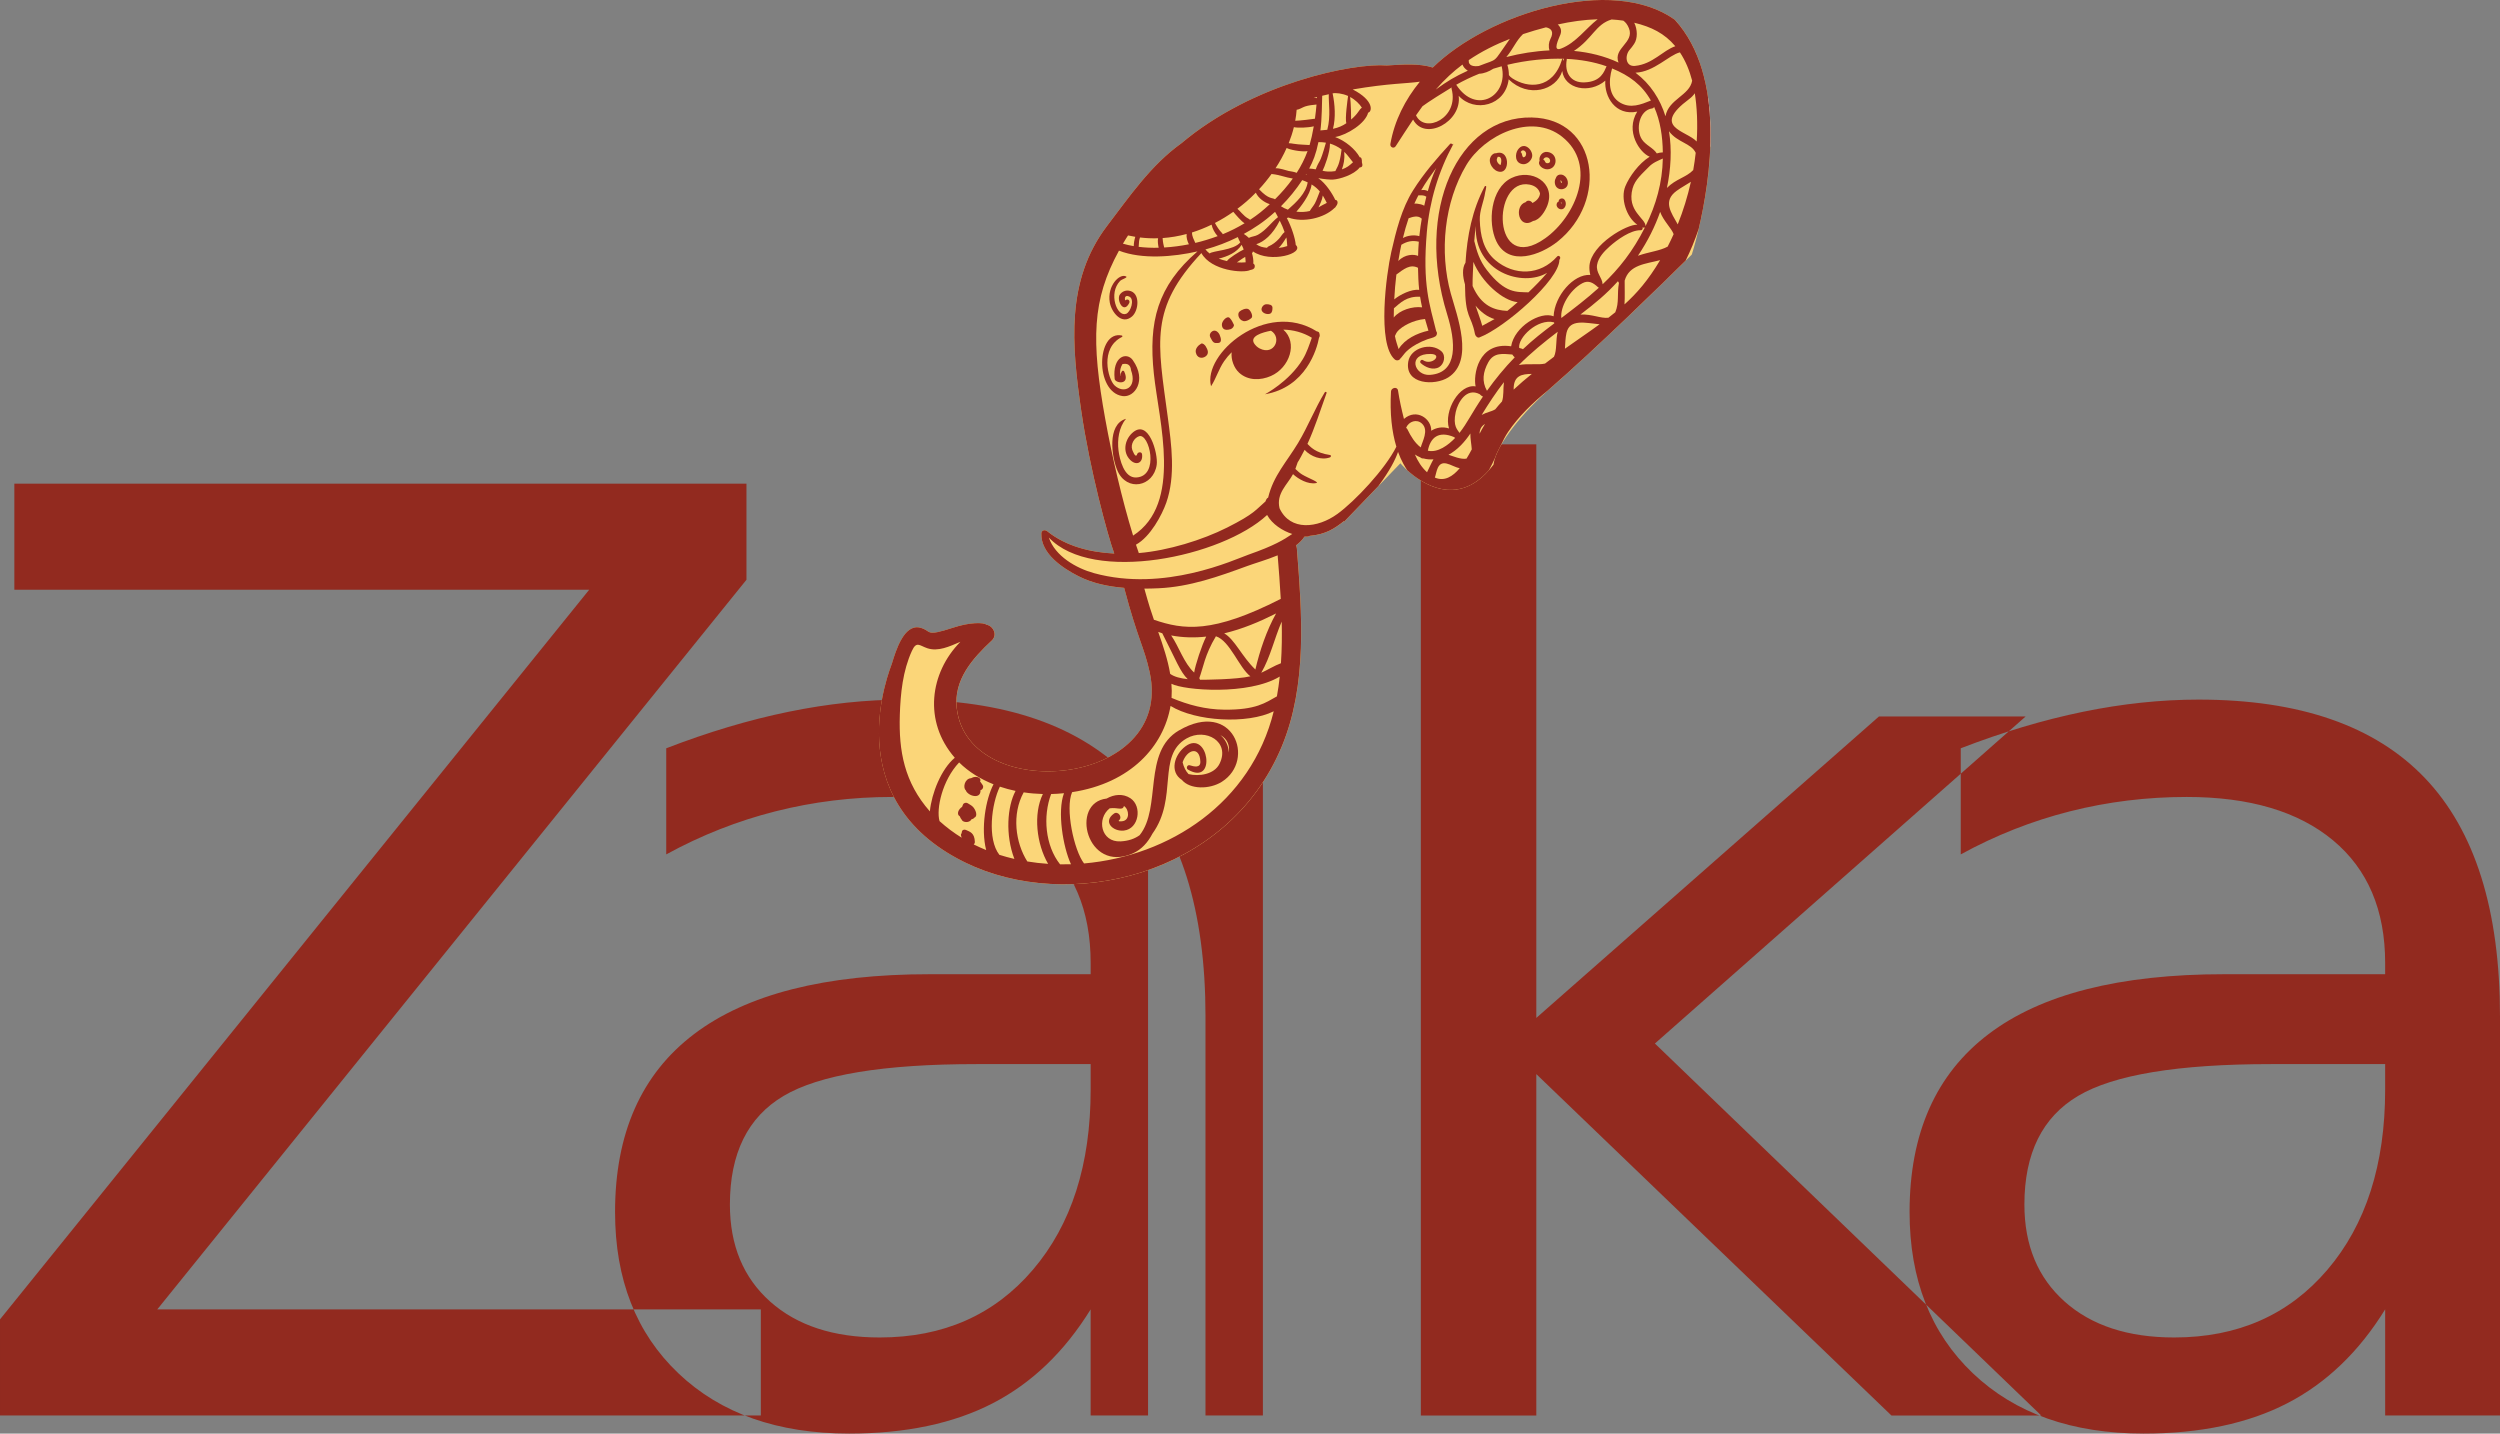 <?xml version="1.0" encoding="UTF-8"?> <svg xmlns="http://www.w3.org/2000/svg" xmlns:xlink="http://www.w3.org/1999/xlink" xmlns:xodm="http://www.corel.com/coreldraw/odm/2003" xml:space="preserve" width="176.559mm" height="101.244mm" version="1.1" style="shape-rendering:geometricPrecision; text-rendering:geometricPrecision; image-rendering:optimizeQuality; fill-rule:evenodd; clip-rule:evenodd" viewBox="0 0 180.336 103.41"><rect x="0" y="0" width="180.336" height="103.41" fill="#808080" stroke="none"/> <defs> <style type="text/css"> .fil1 {fill:#FBD679} .fil0 {fill:#922A1F} .fil3 {fill:#92291F} .fil2 {fill:#FEFEFF} </style> </defs> <g id="Layer_x0020_1">  <g id="_816555408"> <path class="fil0" d="M1.035 34.888l52.81 0 0 6.933 -42.5 52.63 43.536 0 0 7.654 -54.881 0 0 -6.933 42.5 -52.63 -41.465 0 0 -7.654zm69.4 41.87l0 0c-6.693,0 -11.33,0.765 -13.912,2.296 -2.581,1.531 -3.872,4.142 -3.872,7.834 0,2.941 0.968,5.275 2.904,7.001 1.936,1.726 4.57,2.589 7.901,2.589 4.592,0 8.276,-1.628 11.053,-4.885 2.776,-3.256 4.165,-7.586 4.165,-12.989l0 -1.846 -8.239 0zm16.523 -3.422l0 0c0,-7.684 -1.801,-13.416 -5.403,-17.198 -3.602,-3.782 -9.049,-5.673 -16.343,-5.673 -2.701,0 -5.478,0.293 -8.329,0.878 -2.851,0.585 -5.793,1.463 -8.824,2.634l0 7.654c2.521,-1.381 5.148,-2.416 7.879,-3.107 2.731,-0.69 5.538,-1.036 8.419,-1.036 4.532,0 8.051,1.043 10.558,3.129 2.506,2.086 3.759,5.035 3.759,8.847l0 0.81 -11.616 0c-7.534,0 -13.199,1.441 -16.996,4.322 -3.797,2.881 -5.695,7.158 -5.695,12.831 0,4.862 1.523,8.742 4.57,11.638 3.046,2.896 7.151,4.345 12.313,4.345 4.082,0 7.534,-0.728 10.355,-2.183 2.821,-1.456 5.177,-3.714 7.068,-6.776l0 7.654 8.284 0 0 -28.769zm-4.144 -21.655l0 0 8.284 0 0 50.424 -8.284 0 0 -50.424zm0 -19.629l0 0 8.284 0 0 10.49 -8.284 0 0 -10.49zm19.678 0l0 0 8.329 0 0 41.375 24.717 -21.745 10.58 0 -26.743 23.591 27.868 26.833 -10.805 0 -25.617 -24.627 0 24.627 -8.329 0 0 -70.053zm61.321 44.706l0 0c-6.693,0 -11.33,0.765 -13.912,2.296 -2.581,1.531 -3.872,4.142 -3.872,7.834 0,2.941 0.968,5.275 2.904,7.001 1.936,1.726 4.57,2.589 7.901,2.589 4.592,0 8.276,-1.628 11.053,-4.885 2.776,-3.256 4.165,-7.586 4.165,-12.989l0 -1.846 -8.239 0zm16.523 -3.422l0 0c0,-7.684 -1.801,-13.416 -5.403,-17.198 -3.602,-3.782 -9.049,-5.673 -16.343,-5.673 -2.701,0 -5.478,0.293 -8.329,0.878 -2.851,0.585 -5.793,1.463 -8.824,2.634l0 7.654c2.521,-1.381 5.148,-2.416 7.879,-3.107 2.731,-0.69 5.538,-1.036 8.419,-1.036 4.532,0 8.051,1.043 10.558,3.129 2.506,2.086 3.759,5.035 3.759,8.847l0 0.81 -11.616 0c-7.534,0 -13.199,1.441 -16.995,4.322 -3.797,2.881 -5.695,7.158 -5.695,12.831 0,4.862 1.523,8.742 4.57,11.638 3.046,2.896 7.151,4.345 12.313,4.345 4.082,0 7.534,-0.728 10.355,-2.183 2.821,-1.456 5.178,-3.714 7.068,-6.776l0 7.654 8.284 0 0 -28.769z"></path> <path class="fil1" d="M120.805 1.419c-4.514,-3.228 -13.448,-0.467 -17.451,3.451 -1.006,-0.314 -2.18,-0.217 -3.319,-0.146 -2.397,-0.193 -9.645,1.248 -14.825,5.619l-0.001 0.001c-2.181,1.56 -3.737,3.833 -5.342,5.941 -2.997,3.934 -2.561,8.596 -1.87,13.359 0.609,4.198 1.92,9.045 2.381,10.286 -1.75,-0.084 -3.477,-0.538 -4.775,-1.562 -0.024,-0.027 -0.058,-0.051 -0.105,-0.074 -0.006,-0.004 -0.012,-0.007 -0.018,-0.009 -0.008,-0.004 -0.012,-0.007 -0.019,-0.01 -0.156,-0.071 -0.336,0.012 -0.341,0.196 -0.052,1.472 1.551,2.524 2.7,3.104 0.989,0.5 2.127,0.737 3.274,0.832 0.973,3.684 1.442,4.265 1.838,6.072 1.831,8.351 -13.117,9.64 -13.916,2.603 -0.234,-2.046 1.141,-3.585 2.53,-4.88 0.437,-0.407 0.094,-1.056 -0.386,-1.137 -0.212,-0.177 -1.203,-0.183 -2.393,0.209 -2.123,0.699 -1.511,0.224 -2.391,0.004 -1.161,-0.29 -1.756,1.666 -2.028,2.565 -0.135,0.445 -4.088,9.791 5.272,14.372 7.432,3.638 18.936,1.02 22.837,-8.351 1.86,-4.468 1.463,-9.588 1.095,-14.299 -0.007,-0.085 -0.029,-0.16 -0.056,-0.229 0.247,-0.186 0.455,-0.394 0.605,-0.627 0.132,0.007 0.277,0.014 0.386,-0.057 1.162,-0.104 1.781,-0.523 2.473,-1.069l-0.002 0.053 4.057 -4.218c0,0 3.571,4.258 6.716,0.102 0.182,-1.488 2.32,-3.959 3.902,-5.333 4.26,-3.701 10.404,-9.825 10.404,-9.825 0,0 3.745,-11.517 -1.229,-16.941z"></path> <path class="fil2" d="M123.034 6.832l0.292 3.7c0,0 0.015,0.021 0.043,0.06 0.044,-1.157 0.007,-2.354 -0.157,-3.524 -0.119,-0.152 -0.179,-0.236 -0.179,-0.236z"></path> <path class="fil3" d="M96.956 37.635l2.468 -2.567c0.829,-1.115 1.237,-1.93 1.423,-2.469 0.112,0.306 0.238,0.588 0.378,0.847 0.091,0.168 0.187,0.327 0.288,0.476 1.042,0.945 3.545,2.653 5.889,-0.004 0.159,-0.288 0.304,-0.59 0.444,-0.892 0.09,-0.269 0.224,-0.557 0.392,-0.857 0.176,-0.376 0.354,-0.727 0.551,-1.017 0.758,-1.119 1.77,-2.094 2.863,-2.985 3.574,-3.107 8.46,-7.904 9.94,-9.368 0.343,-0.686 0.658,-1.441 0.94,-2.281 0.821,-3.474 2.02,-11.014 -1.727,-15.099 -4.515,-3.228 -13.449,-0.467 -17.451,3.451 -1.007,-0.314 -2.181,-0.217 -3.319,-0.147 -2.397,-0.192 -9.645,1.248 -14.825,5.62 -0.001,0 -0.001,0 -0.001,0 -2.181,1.56 -3.737,3.834 -5.342,5.941 -2.997,3.934 -2.561,8.596 -1.87,13.359 0.608,4.199 1.92,9.045 2.38,10.286 -1.751,-0.083 -3.476,-0.538 -4.776,-1.562 -0.023,-0.026 -0.057,-0.05 -0.104,-0.074 -0.006,-0.004 -0.012,-0.007 -0.019,-0.009 -0.007,-0.004 -0.012,-0.007 -0.019,-0.01 -0.158,-0.071 -0.336,0.012 -0.342,0.197 -0.052,1.471 1.552,2.524 2.7,3.103 0.988,0.5 2.128,0.737 3.274,0.832 0.973,3.684 1.442,4.265 1.838,6.072 1.831,8.351 -13.116,9.64 -13.916,2.603 -0.233,-2.046 1.141,-3.585 2.53,-4.88 0.437,-0.408 0.094,-1.056 -0.386,-1.138 -0.212,-0.177 -1.203,-0.182 -2.393,0.21 -2.122,0.698 -1.511,0.224 -2.391,0.003 -1.16,-0.289 -1.756,1.666 -2.029,2.566 -0.135,0.445 -4.088,9.791 5.273,14.372 7.432,3.638 18.937,1.021 22.837,-8.351 1.86,-4.468 1.463,-9.588 1.095,-14.299 -0.007,-0.085 -0.029,-0.16 -0.056,-0.229 0.247,-0.186 0.455,-0.394 0.605,-0.627 0.132,0.007 0.278,0.013 0.386,-0.057 1.161,-0.105 1.78,-0.524 2.472,-1.07 -0.001,0.018 -0.001,0.035 -0.002,0.053zm15.142 -14.384l0 0c0.006,0.025 0.012,0.05 0.022,0.072 -0.902,0.686 -1.49,1.136 -2.265,1.868 -0.048,-0.04 -0.203,-0.075 -0.268,-0.092 -0.114,-0.729 1.32,-2.147 2.511,-1.848zm-2.535 3.08l0 0c0.862,-0.878 1.821,-1.651 2.801,-2.4 -0.155,0.607 -0.043,1.323 -0.268,1.803 -0.214,0.162 -0.428,0.326 -0.644,0.491 -0.5,0.118 -1.219,-0.025 -1.889,0.107zm0.936 0.641l0 0c-0.451,0.363 -0.892,0.738 -1.312,1.132 -0.019,-1.026 0.591,-1.123 1.312,-1.132zm-3.238 1.219l0 0c-0.385,-0.689 -0.287,-1.36 0.095,-2.057 0.407,-0.74 1.067,-0.607 1.735,-0.561 0.043,0.073 0.101,0.141 0.173,0.203 -0.729,0.75 -1.392,1.556 -2.004,2.416zm-0.139 2.389l0 0c-0.2,0.328 -0.293,0.508 -0.393,0.708 0.002,-0.357 0.161,-0.566 0.393,-0.708zm-0.242 -0.65l0 0c0.498,-0.814 1.019,-1.611 1.605,-2.364 -0.066,0.514 0,0.998 -0.139,1.393 -0.168,0.185 -0.332,0.374 -0.487,0.568 -0.337,0.194 -0.568,0.181 -0.979,0.403zm-1.6 1.295l0 0c-0.131,-0.219 -0.5,-0.476 -0.272,-1.505 0.153,-0.688 0.767,-1.783 1.724,-1.288 0.067,0.067 0.153,0.141 0.241,0.172 -0.843,1.245 -1.123,1.897 -1.693,2.622zm-0.794 1.579l0 0c0.644,-0.342 1.169,-0.923 1.579,-1.534 -0.011,0.378 0.078,0.767 0.1,1.146 -0.117,0.223 -0.244,0.449 -0.378,0.665 -0.396,0.083 -1.006,-0.187 -1.301,-0.277zm-0.142 0.631l0 0c0.32,0.073 0.602,0.27 0.952,0.339 -0.51,0.609 -1.108,0.973 -1.794,0.675 0.134,-0.36 0.156,-1.171 0.842,-1.014zm-1.347 -0.922l0 0c0.18,-0.954 0.779,-1.455 1.892,-0.984 0.023,0.023 0.03,0.033 0.078,0.059 -0.5,0.525 -1.253,1.086 -1.97,0.924zm-1.469 -1.537l0 0c-0.022,-0.046 -0.052,-0.078 -0.087,-0.101 -0.002,-0.011 -0.005,-0.02 -0.008,-0.031 0.199,-0.448 0.758,-0.638 1.135,-0.292 0.526,0.479 0.019,1.304 -0.082,1.722 -0.4,-0.293 -0.714,-0.787 -0.959,-1.298zm0.933 2.021l0 0c0.056,0.057 0.139,0.081 0.223,0.073 0.226,0.061 0.466,0.084 0.717,0.064 -0.121,0.199 -0.332,0.672 -0.463,0.933 -0.398,-0.366 -0.653,-0.777 -0.876,-1.281 0.125,0.085 0.259,0.154 0.398,0.21zm-5.492 -22.045l0 0c0.238,0.231 0.422,0.5 0.628,0.754 -0.288,0.261 -0.429,0.379 -0.8,0.514 0.133,-0.394 0.208,-0.7 0.172,-1.268zm-0.508 26.129l0 0c-1.413,1.023 -3.389,1.251 -4.162,-0.417 -0.256,-1.076 0.582,-1.722 0.972,-2.462 0.381,0.351 1.074,0.758 1.67,0.645 0.278,-0.053 -0.562,-0.347 -1.014,-0.62 -0.182,-0.109 -0.332,-0.259 -0.487,-0.401 0.06,-0.155 0.113,-0.314 0.165,-0.473 0.078,-0.099 0.402,-0.706 0.501,-0.905 0.446,0.495 1.216,0.775 1.838,0.542 0.07,-0.026 0.094,-0.152 0,-0.167 -1.105,-0.161 -1.434,-0.625 -1.633,-0.801 0.544,-1.183 0.925,-2.416 1.379,-3.67 0.029,-0.077 -0.088,-0.119 -0.127,-0.053 -0.717,1.175 -1.212,2.463 -1.92,3.643 -0.823,1.372 -1.793,2.374 -2.167,3.954 -0.101,0.035 -0.155,0.168 -0.191,0.273 -0.686,0.587 -0.761,0.878 -2.765,1.886 -1.791,0.902 -4.264,1.663 -6.372,1.841 -0.047,-0.122 -0.166,-0.479 -0.207,-0.605 1.045,-0.572 1.879,-2.15 2.189,-3.033 0.678,-1.943 0.375,-4.167 0.108,-6.155 -0.735,-5.457 -1.333,-7.839 2.423,-11.847 0.711,1.285 3.05,1.469 3.519,1.224 0.149,-0.034 0.29,-0.055 0.325,-0.209 0.029,-0.127 -0.015,-0.209 -0.099,-0.261 0.024,-0.24 -0.029,-0.507 -0.095,-0.749 0.043,-0.033 0.064,-0.078 0.068,-0.126 1.249,0.874 3.759,0.152 3.089,-0.468 -0.035,-0.463 -0.3,-1.288 -0.645,-1.943 0.022,-0.002 0.021,0.006 0.12,-0.031 1.041,0.392 2.575,0.045 3.309,-0.68 0.052,-0.028 0.093,-0.07 0.115,-0.126 0.214,-0.258 0.105,-0.47 -0.051,-0.47 -0.179,-0.398 -0.664,-1.182 -1.225,-1.566 0.423,0.077 0.863,0.114 1.056,0.104 0.468,-0.024 1.526,-0.34 1.932,-0.874 0.236,-0.015 0.216,-0.179 0.159,-0.378 0.012,-0.132 -0.015,-0.384 -0.149,-0.353 -0.333,-0.603 -1.048,-1.192 -1.78,-1.465 0.874,-0.151 2.19,-0.988 2.38,-1.758 0.287,-0.056 0.46,-0.866 -1.111,-1.675 2.612,-0.447 3.88,-0.417 4.843,-0.56 -1.061,1.3 -1.832,2.806 -2.127,4.494 -0.04,0.232 0.248,0.368 0.383,0.161 0.423,-0.651 0.833,-1.295 1.256,-1.921 0.851,1.597 3.541,0.139 3.288,-1.715 1.145,1.252 3.378,0.721 3.606,-1.187 1.403,1.37 3.435,0.805 3.865,-0.6 0.168,1.291 1.955,1.676 3.106,0.694 -0.077,1.144 0.719,2.56 2.303,2.233 -0.882,1.436 0.188,2.972 0.898,3.253 -0.794,0.491 -1.474,1.448 -1.758,2.139 -0.351,0.856 0.066,2.216 0.867,2.767 -0.738,-0.05 -3.315,1.413 -3.453,2.946 -0.017,0.194 0.001,0.439 0.06,0.676 -1.208,-0.084 -2.577,1.51 -2.647,2.983 -0.965,-0.389 -2.836,0.76 -3.063,2.164 -2.413,-0.352 -2.738,2.125 -2.562,2.894 -1.163,-0.202 -2.308,1.744 -1.92,3.034 -0.462,-0.152 -0.927,-0.062 -1.283,0.166 0.033,-0.85 -1.053,-1.648 -1.967,-0.854 -0.172,-0.674 -0.32,-1.35 -0.429,-2.053 -0.047,-0.299 -0.488,-0.204 -0.505,0.068 -0.091,1.606 0.063,2.927 0.387,3.988 -0.802,1.615 -2.998,3.942 -4.26,4.857zm-6.387 2.923l0 0c-1.047,0.369 -6.077,2.735 -11.154,1.341 -1.292,-0.355 -2.816,-1.233 -3.26,-2.564 0.001,0 0.001,-0.001 0.001,-0.001 3.165,3.357 12.497,1.395 15.741,-1.632 0.356,0.66 1.126,1.152 1.815,1.37 -0.632,0.427 -1.268,0.826 -3.142,1.486zm2.325 7.839l0 0c-0.479,0.176 -0.943,0.475 -1.419,0.688 0.658,-1.13 0.943,-2.474 1.475,-3.692 0.024,1.004 0.013,2.009 -0.056,3.004zm-0.29 2.389l0 0c-0.82,0.455 -1.492,0.984 -3.805,0.96 -1.347,-0.015 -2.585,-0.339 -3.795,-0.85 0.024,-0.341 0.019,-0.681 -0.009,-1.019 0.911,0.478 5.55,0.849 7.814,-0.52 -0.052,0.48 -0.119,0.957 -0.205,1.429zm-13.912 12.053l0 0c-0.734,-0.955 -1.371,-3.973 -0.861,-5.143 4.251,-0.651 6.601,-3.324 7.101,-6.22 1.819,1.118 5.54,1.331 7.443,0.386 -1.636,6.636 -7.539,10.436 -13.682,10.977zm-1.73 0.064l0 0c-1.072,-1.351 -1.25,-3.46 -0.645,-5.071 0.311,-0.008 0.62,-0.029 0.928,-0.06 -0.496,1.323 -0.072,3.878 0.504,5.124 -0.263,0.009 -0.525,0.011 -0.787,0.007zm-2.363 -0.208l0 0c-0.86,-1.355 -1.131,-3.409 -0.26,-4.985 0.455,0.07 0.918,0.108 1.382,0.121 -0.702,1.445 -0.459,3.598 0.379,5.037 -0.504,-0.034 -1.006,-0.091 -1.501,-0.173zm-0.93 -0.182l0 0c-0.366,-0.084 -0.728,-0.184 -1.084,-0.296 -0.893,-1.137 -0.566,-3.687 0.035,-4.918 0.369,0.125 0.748,0.226 1.133,0.307 -0.6,1.111 -0.751,3.18 -0.085,4.907zm-2.933 -1.044l0 0c0.049,-0.047 0.083,-0.111 0.08,-0.178 -0.019,-0.664 -0.365,-0.738 -0.641,-0.868 -0.11,-0.052 -0.265,-0.017 -0.294,0.12 -0.008,0.037 -0.014,0.074 -0.02,0.11 -0.102,0.13 -0.028,0.189 0.005,0.329 -0.566,-0.348 -1.101,-0.748 -1.599,-1.198 -0.249,-0.875 0.194,-2.944 1.415,-4.232 0.694,0.688 1.564,1.212 2.48,1.577 -0.564,1.064 -0.926,3.183 -0.53,4.744 -0.303,-0.123 -0.603,-0.257 -0.896,-0.404zm-5.334 -9.322l0 0c0.051,-1.589 0.214,-3.199 0.873,-4.641 0.334,-0.733 0.551,-0.377 1.117,-0.19 0.781,0.257 1.583,-0.127 2.381,-0.465 -2.205,2.234 -2.689,5.739 -0.405,8.364 -0.979,0.816 -1.673,2.571 -1.798,3.868 -1.843,-2.093 -2.25,-4.358 -2.167,-6.935zm23.398 -5.905l0 0c1.305,-0.312 2.546,-0.832 3.746,-1.438 -0.686,1.223 -1.182,2.698 -1.496,4.045 -0.973,-0.93 -1.492,-2.182 -2.25,-2.608zm-0.596 0.208l0 0c1.017,0.332 1.665,2.264 2.487,2.889 -0.993,0.235 -3.338,0.252 -3.631,0.25 -0.016,-0.043 -0.035,-0.082 -0.054,-0.117 0.28,-0.736 0.388,-1.678 1.199,-3.021zm-2.03 3.096l0 0c-0.507,-0.053 -0.971,-0.165 -1.269,-0.383 -0.171,-1.022 -0.514,-2.034 -0.864,-3.027 0.097,0.035 0.195,0.069 0.294,0.099 1.006,1.96 1.282,2.775 1.838,3.312zm-1.199 -3.155l0 0c0.842,0.162 1.725,0.174 2.529,0.084 -0.314,0.609 -0.797,2.076 -0.868,2.595 -0.735,-0.664 -1.123,-1.919 -1.66,-2.678zm-1.933 -3.376l0 0c0.352,-0.002 0.698,-0.011 1.035,-0.027 2.248,-0.105 4.302,-0.839 6.393,-1.606 0.558,-0.205 1.396,-0.44 2.188,-0.769 0.083,1.03 0.166,2.083 0.224,3.142 -4.938,2.515 -6.994,2.24 -9.15,1.506 -0.204,-0.588 -0.346,-1.012 -0.69,-2.246zm-2.817 -12.211l0 0c-1.03,-5.711 -0.956,-8.618 0.986,-12.169 1.663,0.646 3.922,0.451 5.665,0.054 -2.902,2.508 -3.546,5.083 -3.148,8.829 0.368,3.465 2.081,9.361 -1.498,11.672 -0.796,-2.583 -1.527,-5.747 -2.004,-8.385zm1.641 -13.267l0 0c0.174,0.039 0.347,0.072 0.522,0.1 -0.066,0.212 -0.108,0.453 -0.112,0.672 -0.267,-0.045 -0.527,-0.104 -0.779,-0.177 0.236,-0.4 0.242,-0.397 0.369,-0.596zm0.862 0.148l0 0c0.437,0.052 0.873,0.071 1.305,0.057 -0.043,0.205 -0.003,0.469 0.041,0.683 -0.484,0.013 -0.968,-0.007 -1.441,-0.065 0.035,-0.469 0.011,-0.413 0.096,-0.675zm3.364 -0.251l0 0c-0.035,0.24 0.05,0.518 0.162,0.743 -0.561,0.111 -1.166,0.195 -1.782,0.231 -0.113,-0.447 -0.089,-0.482 -0.113,-0.681 0.587,-0.041 1.165,-0.14 1.732,-0.293zm1.799 -0.674l0 0c0.071,0.313 0.22,0.58 0.437,0.829 -0.574,0.212 -1.152,0.383 -1.611,0.488 -0.11,-0.25 -0.238,-0.463 -0.239,-0.753 0.482,-0.151 0.954,-0.341 1.413,-0.564zm1.567 -0.926l0 0c0.168,0.203 0.585,0.69 0.814,0.826 -0.504,0.302 -1.031,0.568 -1.575,0.79 -0.009,-0.027 -0.023,-0.054 -0.047,-0.079 -0.209,-0.208 -0.375,-0.47 -0.517,-0.733 0.456,-0.237 0.898,-0.504 1.324,-0.804zm1.624 -1.381l0 0c0.182,0.391 0.601,0.699 1.01,0.831 -0.477,0.44 -0.853,0.751 -1.421,1.126 -0.218,-0.173 -0.194,-0.054 -0.612,-0.487 -0.094,-0.098 -0.192,-0.215 -0.305,-0.308 0.45,-0.339 0.853,-0.676 1.328,-1.162zm1.139 -1.353l0 0c0.014,0.004 0.027,0.009 0.042,0.011 0.508,0.048 0.988,0.25 1.488,0.323 -0.384,0.535 -0.82,1.035 -1.285,1.496 -0.2,-0.137 -0.435,0.032 -1.15,-0.723 0.323,-0.348 0.625,-0.718 0.905,-1.107zm1.087 -1.876l0 0c0.152,0.12 1.087,0.307 1.507,0.232 -0.2,0.548 -0.467,1.071 -0.784,1.566 -0.19,-0.084 -0.478,-0.11 -0.588,-0.137 -0.241,-0.059 -0.625,-0.205 -0.939,-0.193 0.306,-0.468 0.579,-0.959 0.804,-1.468zm0.519 -1.497l0 0c0.293,0.067 1.037,0.04 1.436,-0.061 -0.099,0.57 -0.191,0.959 -0.303,1.351 -0.203,-0.023 -0.73,-0.02 -1.169,-0.095 -0.056,-0.01 -0.204,-0.039 -0.336,-0.038 0.151,-0.379 0.277,-0.765 0.373,-1.157zm0.2 -1.252l0 0c0.21,-0.025 0.415,-0.177 0.614,-0.242 0.269,-0.087 0.542,-0.108 0.819,-0.138 -0.009,0.199 -0.079,0.773 -0.113,1.023 -1.021,0.142 -1.422,0.149 -1.422,0.149 0.049,-0.263 0.083,-0.526 0.102,-0.791zm1.469 -0.918l0 0c-0.002,0.024 -0.003,0.048 -0.005,0.072 -0.077,-0.009 -0.156,-0.013 -0.234,-0.011 0.079,-0.021 0.16,-0.04 0.239,-0.061zm-0.811 5.59l0 0c0.009,-0.015 0.017,-0.031 0.025,-0.046 0.015,0.015 0.029,0.031 0.046,0.044 -0.023,0 -0.048,-0.001 -0.071,0.002zm-1.789 2.286l0 0c0.575,-0.574 1.091,-1.209 1.534,-1.885 0.138,0.051 0.269,0.102 0.393,0.161 -0.119,0.784 -0.83,1.448 -1.427,1.971 -0.182,-0.064 -0.351,-0.145 -0.5,-0.247zm0.388 2.251l0 0c0.046,0.168 0.038,0.413 0.067,0.62 -0.201,0.071 -0.411,0.115 -0.625,0.137 0.198,-0.183 0.39,-0.479 0.558,-0.757zm-0.475 -1.214l0 0c0.135,0.264 0.251,0.541 0.349,0.823 -0.172,0.14 -0.249,0.312 -0.398,0.476 -0.216,0.239 -0.47,0.436 -0.766,0.562 -0.053,0.023 -0.084,0.06 -0.101,0.101 -0.324,-0.039 -0.51,-0.072 -0.781,-0.26 0.548,-0.172 1.177,-0.673 1.696,-1.702zm-2.595 0.959l0 0c0.752,-0.411 1.428,-0.847 2.256,-1.593 0.082,0.126 0.155,0.271 0.211,0.382 -0.493,0.383 -0.835,0.925 -1.446,1.272 -0.206,0.117 -0.452,0.117 -0.655,0.223 -0.116,-0.105 -0.234,-0.204 -0.367,-0.285zm0.103 1.656l0 0c0.017,0.134 0.029,0.261 0.03,0.392 -0.308,0.008 -0.251,0.029 -0.628,0.004 0.254,-0.168 0.3,-0.226 0.598,-0.396zm-2.568 -0.246l0 0c-0.108,-0.086 -0.211,-0.183 -0.302,-0.291 0.806,-0.222 1.588,-0.516 2.337,-0.891 0.042,0.127 0.108,0.256 0.178,0.381 -0.458,0.578 -1.999,0.596 -2.213,0.801zm2.31 -0.622l0 0c0.106,0.2 0.112,0.236 0.146,0.339 -0.229,0.094 -1.137,0.654 -1.201,0.831 -0.204,-0.043 -0.404,-0.101 -0.595,-0.176 0.645,-0.157 1.294,-0.44 1.65,-0.994zm5.854 -3.559l0 0c0.107,0.172 0.196,0.35 0.289,0.533 -0.204,0.092 -0.4,0.211 -0.6,0.321 0.097,-0.199 0.265,-0.515 0.311,-0.855zm-0.566 0.56l0 0c-0.09,0.172 -0.261,0.363 -0.373,0.558 -0.293,0.072 -0.632,0.087 -0.966,0.048 0.233,-0.257 1.009,-1.202 1.098,-1.964 0.224,0.134 0.421,0.3 0.593,0.504 -0.122,0.282 -0.208,0.579 -0.352,0.855zm0.793 -4.371l0 0c-0.477,1.694 -0.446,1.145 -0.735,1.922 -0.166,-0.03 -0.333,-0.053 -0.473,-0.056 0.277,-0.521 0.488,-1.03 0.667,-1.908 0.192,0 0.369,0.013 0.541,0.042zm-0.27 -3.385l0 0c0.158,-0.038 0.317,-0.074 0.475,-0.11 -0.024,0.572 0.158,1.581 -0.107,2.564 -0.164,0.019 -0.33,0.033 -0.498,0.047 0.032,-0.236 0.099,-0.716 0.131,-2.501zm1.399 3.873l0 0c-0.146,1.169 -0.316,1.243 -0.45,1.562 -0.426,0.069 -0.696,0.028 -0.922,-0.024 0.139,-0.27 0.54,-1.311 0.535,-1.961 0.28,0.083 0.577,0.225 0.836,0.423zm0.469 -3.859l0 0c-0.041,0.282 -0.228,1.634 -0.128,1.968 -0.266,0.184 -0.548,0.314 -0.962,0.403 0.208,-0.796 0.142,-1.764 -0.027,-2.558 0.215,-0.047 0.685,-0.005 1.117,0.187zm0.15 0.077l0 0c0.372,0.199 0.676,0.498 0.846,0.77 -0.092,0.062 -0.152,0.139 -0.246,0.279 -0.145,0.216 -0.331,0.405 -0.53,0.574 0.009,-0.134 -0.017,-1.158 -0.071,-1.623zm7.328 -0.696l0 0c-0.016,0.032 -0.023,0.068 -0.011,0.109 0.563,2.098 -1.935,3.262 -2.567,1.907 0.153,-0.221 0.309,-0.44 0.467,-0.655 0.353,-0.27 1.618,-1.07 2.112,-1.361zm0.775 -1.647l0 0c0.054,0.161 0.175,0.312 0.382,0.444 -0.954,0.437 -1.472,0.753 -2.31,1.36 0.656,-0.751 1.28,-1.32 1.928,-1.804zm-0.452 1.457l0 0c0.535,-0.301 1.087,-0.564 1.655,-0.792 0.352,-0.016 0.7,-0.157 1.022,-0.363 0.199,-0.064 0.4,-0.122 0.6,-0.177 0.526,2.119 -1.837,3.557 -3.277,1.332zm3.869 -3.309l0 0c-1.321,1.857 -0.748,1.368 -2.236,1.956 -0.349,0.047 -0.769,0.011 -0.731,-0.424 0.918,-0.623 1.924,-1.125 2.967,-1.532zm2.604 -0.832l0 0c0.374,0.072 0.601,0.311 0.319,0.846 -0.118,0.222 -0.154,0.554 -0.062,0.818 -1.047,0.049 -2.1,0.218 -3.115,0.479 0.5,-0.592 0.69,-1.159 1.2,-1.653 0.548,-0.183 1.104,-0.346 1.658,-0.49zm1.309 2.269l0 0c-0.022,0.056 -0.043,0.11 -0.06,0.164 -0.003,-0.042 -0.003,-0.082 -0.008,-0.126 -0.005,-0.039 -0.06,-0.053 -0.073,-0.01 -0.678,2.224 -2.502,2.096 -3.595,1.381 -0.109,-0.071 -0.189,-0.149 -0.247,-0.231 -0.001,-0.244 -0.035,-0.49 -0.107,-0.729 0.002,-0.005 0.002,-0.011 0.003,-0.017 1.399,-0.336 2.85,-0.473 4.088,-0.433zm-0.457 -2.475l0 0c0.927,-0.205 1.904,-0.347 2.876,-0.375 -0.839,0.647 -1.571,1.707 -2.642,2.114 -0.66,0.25 -0.144,-0.736 -0.041,-1.023 0.11,-0.299 0.003,-0.537 -0.194,-0.716zm0.641 2.483l0 0c0.98,0.046 1.958,0.21 2.878,0.533 -0.168,0.358 -0.379,1.12 -1.603,1.162 -1.004,0.035 -1.439,-0.726 -1.267,-1.637 0.003,-0.021 0,-0.041 -0.009,-0.058zm3.246 -2.844l0 0c0.281,0.017 0.561,0.044 0.838,0.084 0.163,0.108 0.304,0.285 0.409,0.551 0.413,1.047 -1.159,1.422 -0.752,2.475 -0.999,-0.468 -2.09,-0.736 -3.216,-0.841 1.344,-0.885 1.566,-1.933 2.721,-2.269zm1.629 0.235l0 0c1.229,0.296 2.188,0.769 2.962,1.694 -0.913,0.315 -1.624,1.292 -2.906,1.42 -0.692,0.07 -0.748,-0.747 -0.39,-1.159 0.129,-0.148 0.213,-0.26 0.322,-0.422 0.271,-0.397 0.248,-1.046 0.012,-1.532zm4.178 4.185l0 0c-0.19,1.073 -1.7,1.321 -1.925,2.562 -0.382,-1.225 -1.074,-2.32 -2.163,-3.142 1.35,-0.058 2.408,-1.274 3.205,-1.467 0.408,0.612 0.693,1.312 0.884,2.046zm-1.821 7.734l0 0c0.286,-1.353 0.367,-2.769 0.149,-4.092 0.612,0.823 1.606,0.857 1.928,1.557 -0.046,0.415 -0.106,0.83 -0.178,1.244 -0.494,0.524 -1.275,0.648 -1.899,1.291zm0.703 0.206l0 0c0.351,-0.255 0.704,-0.436 1.027,-0.65 -0.233,1.047 -0.551,2.08 -0.949,3.071 -0.469,-0.847 -1.108,-1.672 -0.078,-2.422zm-2.793 4.684l0 0c0.717,-1.07 1.231,-2.11 1.603,-3.166 0.216,0.624 0.82,1.184 0.972,1.608 -0.137,0.305 -0.281,0.605 -0.432,0.899 -0.567,0.312 -1.33,0.373 -2.142,0.659zm-0.958 1.795l0 0c0.327,-1.153 1.514,-1.204 2.56,-1.478 -0.875,1.468 -1.68,2.386 -2.572,3.193 0.037,-0.577 0.006,-1.144 0.012,-1.715zm2.753 -8.809l0 0c-0.034,1.743 -0.482,3.333 -1.246,4.877 0.011,-0.565 -1.375,-1.084 -0.936,-2.721 0.172,-0.642 0.726,-1.083 1.162,-1.541 0.315,-0.331 0.668,-0.449 1.02,-0.615zm-3.081 -4.032l0 0c-0.826,-0.486 -0.856,-1.545 -0.579,-2.466 1.242,0.509 2.158,1.181 2.8,2.317 -0.729,0.291 -1.466,0.593 -2.221,0.149zm2.314 0.418l0 0c0.065,-0.009 0.115,-0.053 0.14,-0.107 0.447,1 0.613,2.141 0.627,3.279 -0.146,0.003 -0.291,0.029 -0.436,0.074 -0.243,-0.397 -0.806,-0.595 -1.077,-1.016 -0.457,-0.708 -0.199,-2.104 0.746,-2.23zm-3.575 12.684l0 0c-0.033,-0.497 -0.495,-0.828 -0.401,-1.401 0.088,-0.539 0.522,-0.981 0.911,-1.331 0.51,-0.457 1.502,-1.185 2.238,-1.165 0.112,0.003 0.174,-0.12 0.13,-0.211 0.071,0.022 0.113,0.052 0.179,-0.005 -0.871,1.735 -1.886,3.007 -3.057,4.113zm-1.6 2.183l0 0c1.079,-0.828 1.831,-1.439 2.708,-2.405 0.013,0.048 0.037,0.089 0.071,0.119 -0.155,0.819 0.034,1.398 -0.266,2.124 -0.163,0.133 -0.328,0.264 -0.496,0.394 -0.532,0.07 -1.163,-0.266 -2.017,-0.232zm-1.377 0.253l0 0c-0.099,-0.771 0.579,-2.014 1.518,-2.513 0.451,-0.239 0.787,-0.021 1.123,0.287 0.021,0.018 0.042,0.032 0.064,0.04 -0.855,0.777 -1.779,1.482 -2.705,2.185zm0.37 1.071l0 0c0.235,-1.034 1.372,-0.714 2.391,-0.62 -0.828,0.605 -1.685,1.177 -2.504,1.763 0.026,-0.38 0.03,-0.773 0.113,-1.144zm9.255 -17.284l0 0c0.156,0.975 0.22,2.188 0.137,3.48 -0.762,-0.808 -3.304,-1.01 -0.542,-3.063 0.169,-0.126 0.301,-0.266 0.405,-0.417z"></path> <path class="fil3" d="M81.655 22.832c0.499,-0.429 0.616,-1.734 -0.215,-1.864 -0.262,-0.042 -0.502,0.065 -0.657,0.276 -0.266,0.361 0.248,1.45 0.673,0.615 0.082,-0.161 -0.092,-0.355 -0.29,-0.189 -0.067,-0.203 0.011,-0.414 0.298,-0.275 0.406,0.197 0.094,1.123 -0.235,1.243 -0.654,0.238 -1.298,-1.475 -0.432,-2.373 0.121,-0.126 0.584,-0.243 0.435,-0.323 -0.461,-0.247 -1.388,0.668 -1.179,1.876 0.121,0.698 0.862,1.65 1.601,1.013z"></path> <path class="fil3" d="M81.719 25.984c-0.441,-0.626 -1.495,-0.279 -1.313,1.355 0.035,0.302 1.162,0.5 0.687,-0.545 -0.029,-0.063 -0.137,-0.072 -0.166,-0.01 -0.077,0.169 -0.101,0.109 -0.114,0.328l-0.014 0c-0.018,-0.439 0.015,-0.571 0.166,-0.847 0.38,-0.08 0.587,0.068 0.62,0.433 0.472,1.293 -0.526,1.742 -1.193,1.097 -0.461,-0.445 -1.082,-2.679 0.545,-3.491 0.044,-0.022 0.034,-0.092 -0.013,-0.102 -1.842,-0.397 -1.966,4.078 0.05,4.369 0.869,0.126 1.776,-1.123 0.743,-2.587z"></path> <path class="fil3" d="M83.439 33.518c0.109,-0.764 -0.579,-3.412 -1.79,-2.263 -0.524,0.497 -0.68,1.369 -0.117,1.927 0.449,0.444 0.939,0.196 0.848,-0.425 -0.029,-0.19 -0.303,-0.156 -0.35,0 -0.119,0.379 -0.359,-0.32 -0.362,-0.332 -0.117,-0.378 0.136,-0.834 0.5,-0.959 0.723,-0.246 1.507,2.891 -0.207,2.977 -0.883,0.044 -1.197,-1.31 -1.278,-1.954 -0.093,-0.757 0.023,-1.664 0.533,-2.264 0.004,-0.005 0,-0.014 -0.007,-0.011 -1.373,0.41 -1.016,2.785 -0.601,3.738 0.673,1.544 2.605,1.169 2.833,-0.434z"></path> <path class="fil3" d="M90.869 25.138c-0.161,-0.082 -0.3,-0.206 -0.398,-0.358 -0.345,-0.537 0.599,-0.807 1.208,-0.923 0.821,0.493 0.24,1.816 -0.81,1.281zm4.12 -1.233l0 0c-3.667,-2.305 -8.24,1.632 -7.634,3.946 0.001,0.003 0.006,0.003 0.008,0.001 0.367,-0.567 0.548,-1.227 0.939,-1.798 0.159,-0.231 0.342,-0.444 0.542,-0.644 -0.059,0.533 0.171,1.137 0.537,1.473 0.64,0.587 1.548,0.568 2.298,0.238 1.346,-0.592 1.964,-2.405 0.892,-3.343 0.711,0.011 1.415,0.197 2.057,0.583 -0.184,0.516 -0.359,1.065 -0.649,1.546 -0.98,1.623 -2.738,2.534 -2.729,2.533 2.947,-0.505 3.749,-3.254 3.895,-4.075 0.052,-0.079 0.07,-0.182 0.036,-0.274 0,-0.121 -0.091,-0.182 -0.191,-0.185z"></path> <path class="fil3" d="M88.641 54.283c-0.026,-0.509 -0.242,-0.947 -0.61,-1.261 0.526,0.289 0.678,0.766 0.61,1.261zm-3.593 -1.598l0 0c-2.649,1.542 -1.24,5.569 -2.839,7.559 -0.353,0.257 -0.802,0.419 -1.379,0.449 -1.421,0.071 -1.742,-1.635 -0.784,-2.385 0.592,-0.083 0.921,0.195 1.032,-0.166 0.374,0.241 0.452,1.038 -0.137,1.099 -0.127,0.013 -0.325,0.025 -0.211,-0.078 0.254,-0.231 -0.085,-0.679 -0.37,-0.479 -0.833,0.583 -0.084,1.317 0.712,1.229 1.086,-0.121 1.336,-1.758 0.468,-2.333 -0.539,-0.355 -1.181,-0.28 -1.715,0.024 -2.675,0.298 -1.443,5.421 1.88,3.961 0.65,-0.286 1.104,-0.814 1.422,-1.424 1.879,-2.61 0.296,-5.635 2.468,-6.876 1.367,-0.781 3.174,0.229 2.372,1.835 -0.384,0.767 -1.476,0.922 -2.232,0.74 -0.2,-0.211 -0.346,-0.502 -0.429,-0.852 0.305,-0.916 1.238,-1.208 1.28,-0.044 0.016,0.471 -0.461,0.357 -0.758,0.261 -0.189,-0.063 -0.3,0.217 -0.133,0.314 2.083,1.21 1.478,-2.917 -0.18,-1.685 -0.82,0.609 -1.161,1.852 -0.264,2.422 0.584,0.702 2.001,0.697 2.886,0.139 2.483,-1.57 0.81,-5.975 -3.087,-3.708z"></path> <path class="fil3" d="M70.694 56.365c0.14,-0.221 -0.237,-0.465 -0.647,-0.229 -0.45,0.022 -0.608,0.663 -0.385,0.867 0.155,0.423 1.105,0.687 1.065,-0.005 0.169,-0.038 0.242,-0.242 0.158,-0.361 -0.064,-0.089 -0.118,-0.189 -0.19,-0.271z"></path> <path class="fil3" d="M69.227 58.865c0.003,0.008 0.006,0.015 0.009,0.023 -0.032,-0.03 -0.026,-0.062 -0.009,-0.023zm0.576 -0.925l0 0c-0.105,-0.067 -0.279,-0.029 -0.334,0.087 -0.026,0.06 -0.051,0.119 -0.07,0.179 -0.247,0.148 -0.434,0.526 -0.161,0.686 0.038,0.089 0.061,0.154 0.127,0.225 0.078,0.228 0.577,0.26 0.712,-0.016 0.092,-0.031 0.14,-0.03 0.197,-0.113 0.291,-0.12 0.097,-0.575 -0.081,-0.774 -0.104,-0.116 -0.26,-0.189 -0.389,-0.273z"></path> <path class="fil3" d="M86.645 24.789c-0.225,0.128 -0.435,0.367 -0.388,0.625 0.078,0.424 0.453,0.476 0.703,0.298 0.272,-0.193 0.176,-0.475 0.004,-0.747 -0.049,-0.077 -0.21,-0.237 -0.319,-0.175z"></path> <path class="fil3" d="M87.88 24.74c0.27,-0.022 0.205,-0.333 0.101,-0.578 -0.081,-0.193 -0.302,-0.414 -0.542,-0.261 -0.142,0.091 -0.216,0.257 -0.134,0.428 0.203,0.422 0.284,0.434 0.575,0.411z"></path> <path class="fil3" d="M88.776 23.743c0.122,-0.038 0.276,-0.221 0.223,-0.332 -0.086,-0.175 -0.152,-0.329 -0.291,-0.472 -0.193,-0.199 -0.577,0.224 -0.568,0.479 0.004,0.21 0.112,0.489 0.636,0.325z"></path> <path class="fil3" d="M89.647 23.144c0.085,0.052 0.344,0.038 0.624,-0.203 0.14,-0.121 -0.036,-0.513 -0.195,-0.627 -0.182,-0.132 -0.564,0.056 -0.676,0.172 -0.164,0.171 -0.046,0.57 0.248,0.658z"></path> <path class="fil3" d="M91.638 22.617c0.138,-0.078 0.151,-0.263 0.151,-0.422 0,-0.214 -0.254,-0.251 -0.441,-0.249 -0.212,0.003 -0.387,0.251 -0.343,0.425 0.066,0.256 0.469,0.341 0.633,0.246z"></path> <path class="fil3" d="M104.386 22.662c0.615,1.978 0.829,4.232 -1.237,4.38 -1.129,0.08 -1.669,-1.537 0.046,-1.51 0.929,0.015 0.087,0.882 -0.548,0.447 -0.128,-0.087 -0.274,0.109 -0.164,0.212 0.326,0.304 0.895,0.545 1.324,0.294 0.37,-0.217 0.511,-0.837 0.165,-1.147 -0.736,-0.663 -2.229,-0.264 -2.39,0.759 -0.261,1.657 1.927,1.74 2.888,1.128 1.897,-1.208 0.621,-4.466 0.18,-6.061 -0.827,-2.994 -0.479,-6.575 1.125,-9.261 1.278,-2.139 4.678,-3.803 6.902,-2.043 2.59,2.05 0.981,5.763 -1.213,7.328 -3.89,2.774 -3.869,-4.408 -1.127,-3.871 0.417,0.082 0.68,0.324 0.752,0.648 -0.033,0.302 -0.274,0.544 -0.548,0.677 -0.092,-0.17 -0.364,-0.24 -0.484,-0.061 -0.87,0.253 -0.529,2.023 0.539,1.358 0.492,-0.073 0.879,-0.737 1.024,-1.122 0.625,-1.659 -1.151,-2.682 -2.596,-1.974 -1.511,0.739 -1.721,3.231 -1.087,4.56 0.896,1.875 3.22,0.977 4.412,0.028 3.683,-2.928 2.927,-8.869 -1.865,-8.956 -5.305,-0.097 -8.426,6.687 -6.097,14.188z"></path> <path class="fil3" d="M110.254 21.088c-0.841,-0.035 -1.673,0.112 -3.006,-1.614 -0.521,-0.675 -0.725,-1.354 -0.902,-2.088 0.025,-0.363 0.062,-0.726 0.112,-1.088 -0.142,3.336 3.382,4.439 5.144,3.381 -0.422,0.498 -0.875,0.961 -1.349,1.409zm-1.523 1.338l0 0c0.194,-0.148 0.485,-0.403 0.744,-0.63 -1.082,-0.096 -2.603,-1.457 -3.193,-2.906 -0.019,0.548 -0.067,1.154 -0.058,1.742 0.634,1.456 1.581,1.752 2.507,1.794zm-1.809 1.076l0 0c-0.132,-0.494 -0.331,-0.965 -0.486,-1.455 0.356,0.431 0.853,0.829 1.374,0.969 -0.232,0.129 -0.773,0.418 -0.888,0.486zm5.405 -5.003l0 0c-1.213,1.379 -3.102,1.422 -4.471,0.26 -0.867,-0.736 -1.076,-1.803 -1.113,-2.883 -0.024,-0.709 0.294,-1.329 0.389,-2.003 0.033,-0.132 0.062,-0.265 0.077,-0.4 0.007,-0.059 -0.082,-0.078 -0.108,-0.03 -0.907,1.699 -1.27,3.575 -1.389,5.506 -0.262,0.4 -0.2,1.009 -0.037,1.567 0.019,2.531 0.448,2.148 0.72,3.578 0.026,0.139 0.181,0.299 0.311,0.25 1.83,-0.694 5.779,-4.154 5.779,-5.598 0.016,-0.03 0.032,-0.059 0.048,-0.088 0.062,-0.126 -0.101,-0.276 -0.205,-0.159z"></path> <path class="fil3" d="M108.034 11.318c0.014,-0.003 0.031,-0.007 0.045,-0.009 0.271,-0.024 0.227,0.376 0.182,0.537 -0.006,0.027 -0.016,0.043 -0.024,0.056 -0.007,-0.003 -0.019,-0.008 -0.034,-0.016 -0.067,-0.037 -0.062,-0.039 -0.101,-0.075 -0.06,-0.058 -0.097,-0.123 -0.119,-0.192 -0.001,-0.003 -0.009,-0.046 -0.011,-0.048 -0.004,-0.052 -0.002,-0.032 -0.004,-0.07 0.02,-0.055 -0.02,0.035 0.065,-0.184zm0.18 1.076l0 0c0.689,0.038 0.682,-1.517 -0.173,-1.371 -0.039,0.006 -0.076,0.017 -0.113,0.03 -0.245,-0.048 -0.688,0.366 -0.323,0.949 0.136,0.215 0.351,0.378 0.609,0.393z"></path> <path class="fil3" d="M109.692 10.973c0.145,-0.285 0.442,-0.035 0.39,0.164 -0.005,0.018 -0.03,0.097 -0.024,0.092 -0.02,0.036 -0.02,0.038 -0.058,0.071l-0.053 0.035c0,0 -0.045,0.013 -0.074,0.006l-0.021 -0.018c-0.085,-0.128 -0.029,-0.259 -0.16,-0.35zm0.819 0.37l0 0c0.13,-0.461 -0.558,-1.227 -1.028,-0.53 -0.195,0.289 -0.23,0.952 0.356,1.029 0.303,0.039 0.596,-0.226 0.672,-0.499z"></path> <path class="fil3" d="M111.811 11.649c-0.025,0.134 -0.228,0.153 -0.296,0.097 -0.095,-0.08 -0.052,-0.163 -0.189,-0.231 0.091,-0.291 0.545,-0.183 0.485,0.134zm-0.185 0.565l0 0c0.764,-0.029 0.803,-1.17 -0.025,-1.256 -0.346,-0.036 -0.616,0.321 -0.544,0.646 -0.172,0.301 0.233,0.622 0.57,0.609z"></path> <path class="fil3" d="M112.576 13.088c0,0.003 -0.006,-0.047 -0.011,-0.073 0,0.004 0,0.004 0,-0.001l0 -0.009c0,0.005 0,0.004 0,0.009 0.005,-0.003 0.011,-0.005 0.015,-0.008 0.062,0.043 0.086,0.12 0.086,0.196 -0.072,-0.011 -0.076,-0.042 -0.09,-0.115zm0.022 -0.09l0 0c-0.02,0.009 -0.019,0.01 0.004,0.004 -0.01,0.001 -0.014,0.003 -0.016,0.005 -0.001,0 -0.002,-0.001 -0.003,-0.002 0.004,-0.003 0.01,-0.004 0.015,-0.007zm-0.108 -0.399l0 0c-0.125,0.021 -0.231,0.127 -0.26,0.249 -0.117,0.186 -0.101,0.488 0.057,0.66 0.226,0.248 0.67,0.163 0.784,-0.147 0.118,-0.319 -0.14,-0.835 -0.582,-0.762z"></path> <path class="fil3" d="M112.651 14.777c0,0.001 0.001,0.001 0.001,0.002 0,0 0.009,0.034 -0.001,-0.002zm-0.014 -0.051l0 0c-0.014,-0.062 -0.006,-0.071 -0.054,-0.132 0.011,-0.004 0.023,-0.007 0.037,-0.005 0.026,0.049 0.029,0.076 0.027,0.069 0,0.023 0.004,0.05 -0.01,0.068zm0.151 -0.381l0 0c-0.131,-0.076 -0.366,-0.005 -0.358,0.202 -0.039,0.01 -0.075,0.03 -0.098,0.066 -0.222,0.356 0.377,0.739 0.582,0.264 0.09,-0.209 -0.005,-0.46 -0.127,-0.532z"></path> <path class="fil3" d="M100.549 22.238c0.459,-0.387 0.917,-0.884 1.889,-0.831 0.04,0.257 0.088,0.51 0.144,0.762 -0.697,-0.086 -1.612,0.193 -2.045,0.737 0.002,-0.221 0.006,-0.419 0.012,-0.668zm0.178 -2.435l0 0c-0.072,0.595 -0.124,1.192 -0.153,1.793 0.417,-0.349 1.252,-0.758 1.798,-0.685 -0.055,-0.505 -0.077,-1.089 -0.085,-1.594 -0.58,-0.29 -1.04,0.108 -1.56,0.487zm0.358 -2.146l0 0c0.415,-0.249 0.78,-0.329 1.26,-0.223 -0.028,0.341 -0.044,0.684 -0.053,1.026 -0.277,-0.126 -0.93,-0.149 -1.427,0.366 0.113,-0.689 0.177,-0.97 0.22,-1.169zm0.523 -1.912l0 0c0.312,-0.116 0.683,-0.218 0.931,0.016 0.006,0.006 0.013,0.01 0.02,0.015 -0.032,0.19 -0.062,0.376 -0.089,0.553 -0.036,0.235 -0.063,0.471 -0.089,0.706 -0.35,-0.106 -0.838,-0.059 -1.183,0.135 0.116,-0.48 0.25,-0.958 0.411,-1.425zm0.705 -1.653l0 0c0.182,0.004 0.371,-0.027 0.528,0.073 0.016,0.01 0.031,0.017 0.047,0.023 -0.054,0.217 -0.106,0.436 -0.152,0.65 -0.144,-0.085 -0.325,-0.122 -0.484,-0.143 -0.069,-0.009 -0.148,-0.014 -0.228,-0.01 0.09,-0.201 0.187,-0.398 0.289,-0.593zm0.218 -0.398l0 0c0.319,-0.548 0.69,-1.062 1.065,-1.574 -0.244,0.526 -0.442,1.093 -0.602,1.665 -0.137,-0.081 -0.307,-0.098 -0.475,-0.07 0.004,-0.006 0.008,-0.013 0.012,-0.02zm0.509 10.158l0 0c-0.824,0.18 -1.719,0.611 -2.152,1.331 -0.101,-0.31 -0.204,-0.613 -0.266,-0.944 0.055,-0.122 0.107,-0.245 0.204,-0.355 0.306,-0.342 1.085,-0.793 1.966,-0.874 0.076,0.277 0.159,0.557 0.248,0.843zm-2.017 1.997l0 0c0.199,-0.165 0.288,-0.533 1.145,-1.013 0.253,-0.141 0.517,-0.261 0.788,-0.361 0.197,-0.073 0.412,-0.096 0.588,-0.211 0.031,-0.021 0.061,-0.059 0.073,-0.084 0.053,-0.093 0.052,-0.217 -0.018,-0.291 -0.47,-1.916 -1.003,-3.316 -0.675,-7.144 0.19,-2.232 0.84,-4.385 1.906,-6.346 0.009,-0.016 -0.011,-0.032 -0.026,-0.02 -0.017,0.017 -0.033,0.035 -0.05,0.051 -0.01,-0.064 -0.095,-0.11 -0.15,-0.052 -0.97,1.056 -1.903,2.13 -2.669,3.348 -0.832,1.32 -1.232,2.945 -1.575,4.449 -0.358,1.577 -1.036,6.642 0.249,7.753 0.143,0.122 0.346,0.066 0.413,-0.079z"></path> </g> </g> </svg> 